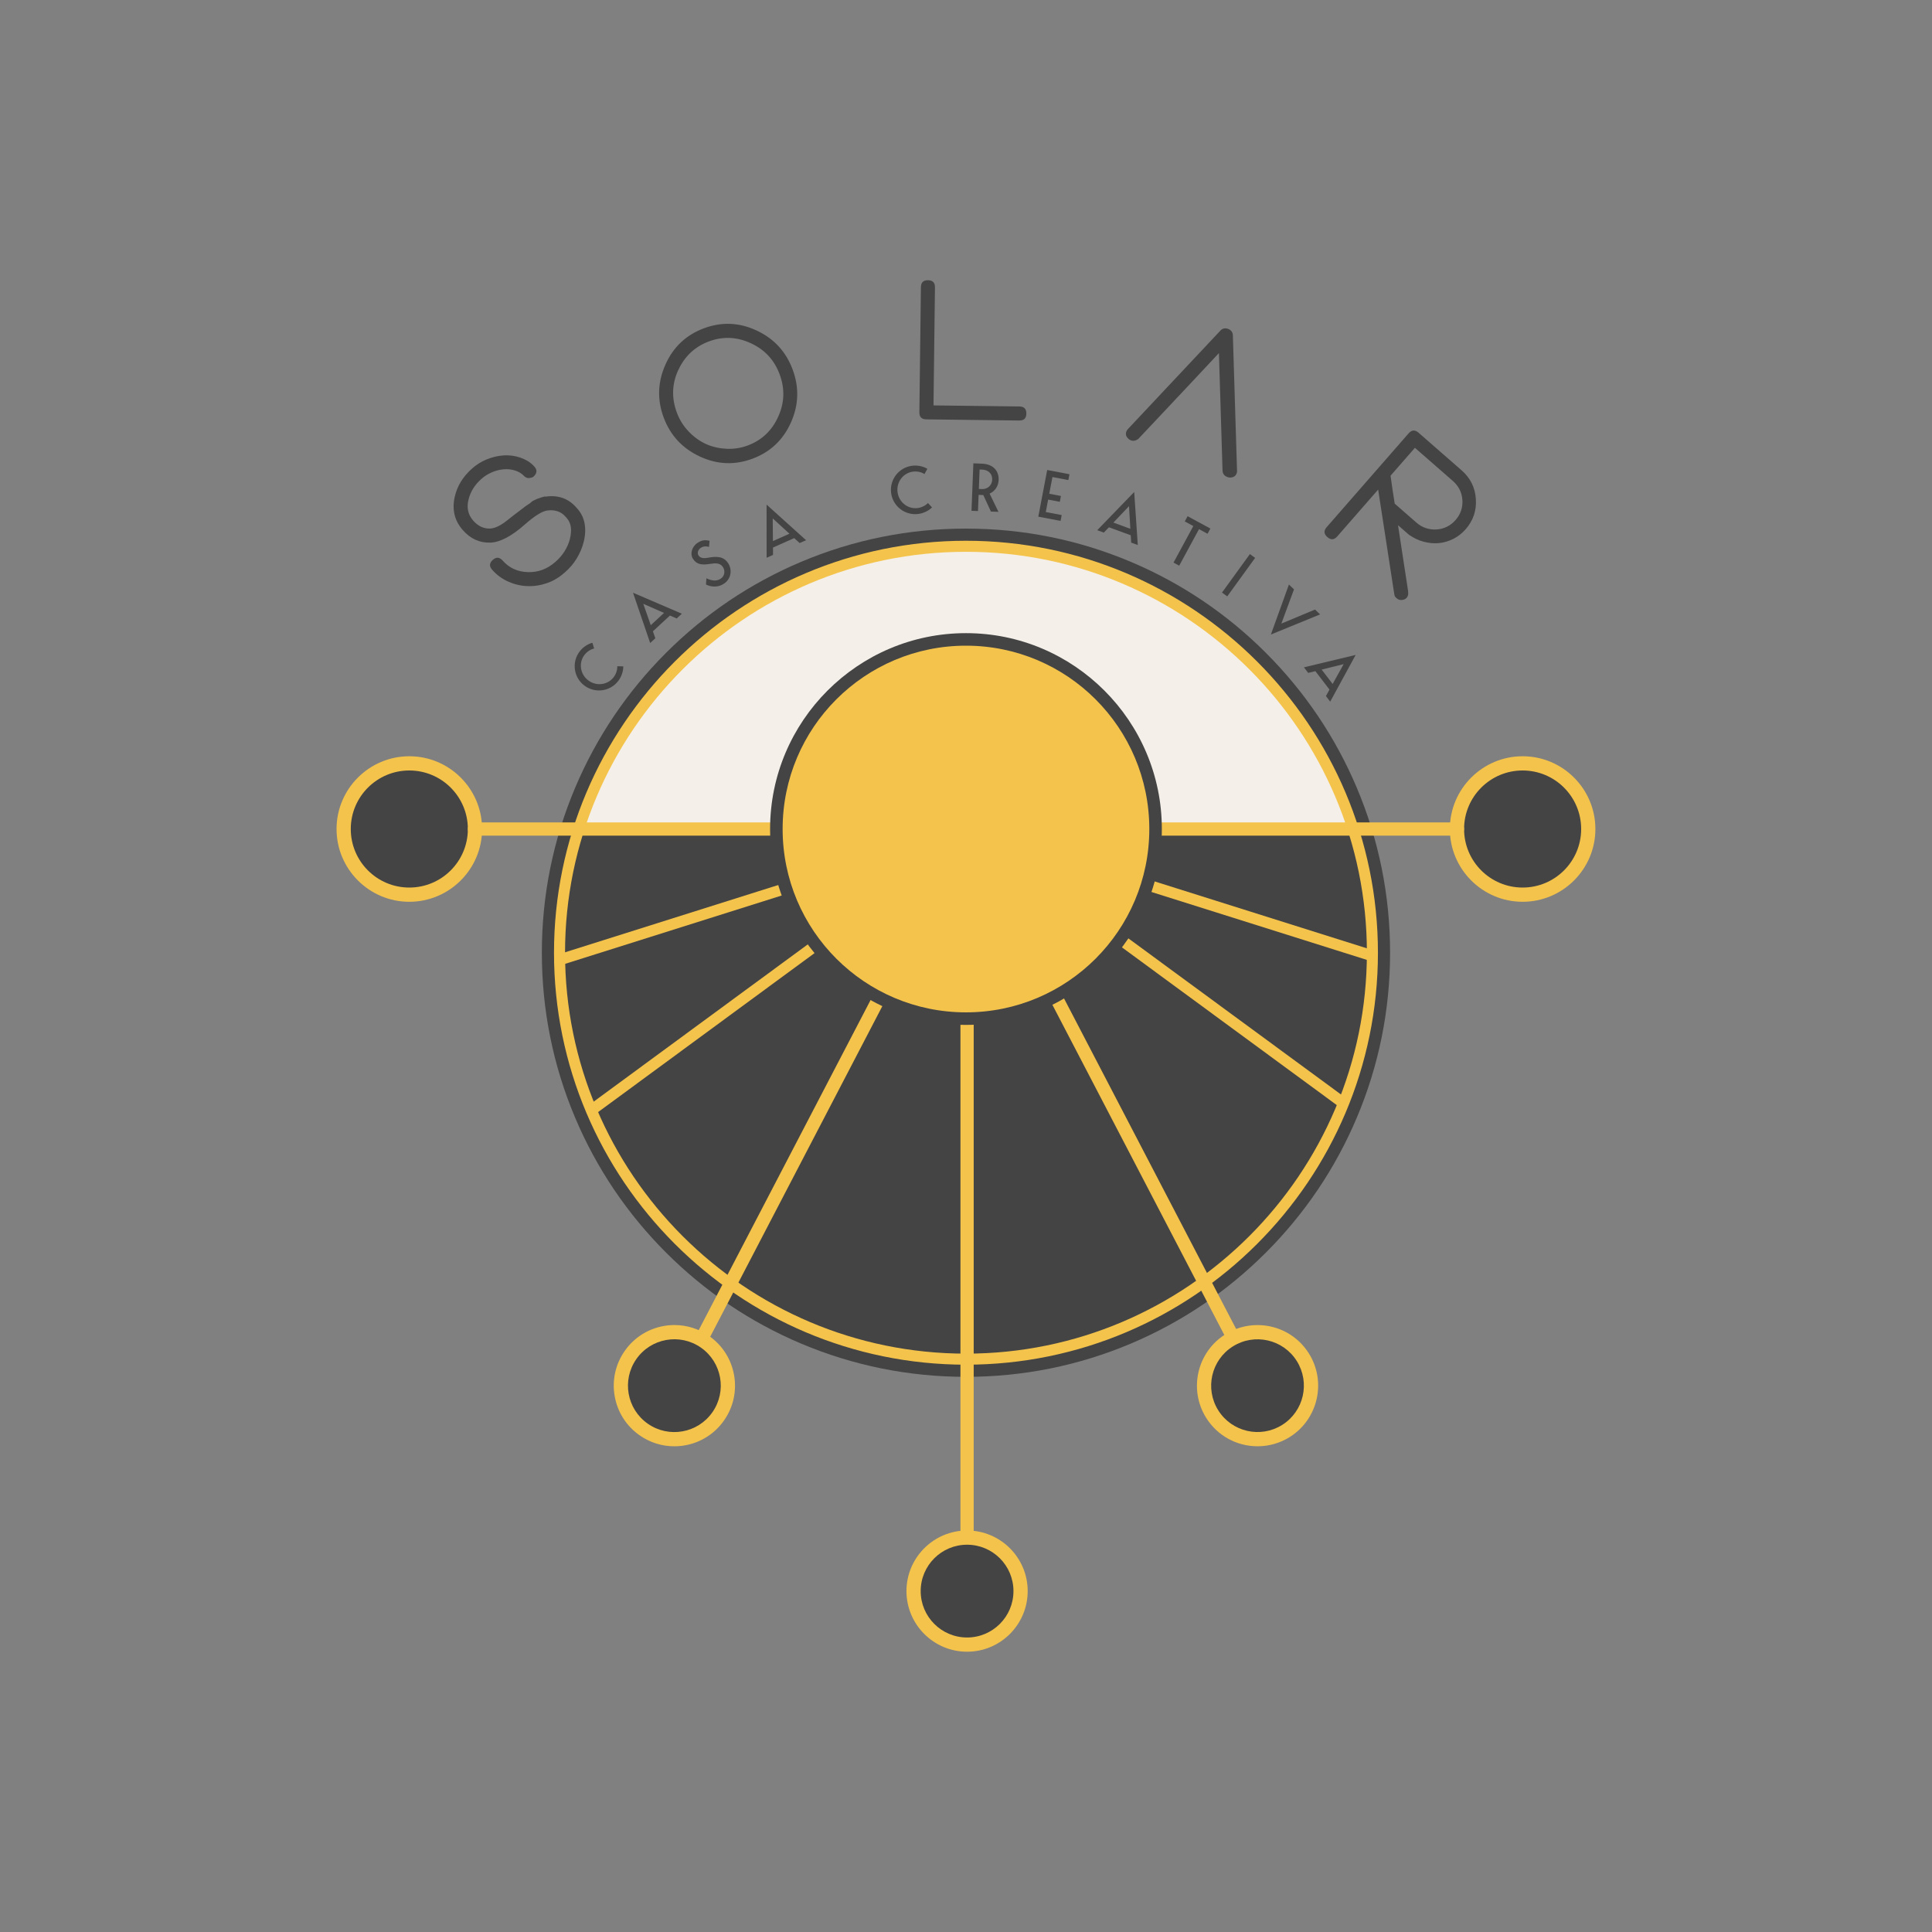 <?xml version="1.0" encoding="UTF-8" standalone="no"?>
<!DOCTYPE svg PUBLIC "-//W3C//DTD SVG 1.1//EN" "http://www.w3.org/Graphics/SVG/1.1/DTD/svg11.dtd">
<svg width="100%" height="100%" viewBox="0 0 5834 5834" version="1.1" xmlns="http://www.w3.org/2000/svg" xmlns:xlink="http://www.w3.org/1999/xlink" xml:space="preserve" xmlns:serif="http://www.serif.com/" style="fill-rule:evenodd;clip-rule:evenodd;stroke-linejoin:round;stroke-miterlimit:2;">
    <rect x="0" y="0" width="5834" height="5834" fill="#808080" stroke="none"/>
    <g id="Página-1" serif:id="Página 1" transform="matrix(4.167,0,0,4.167,0,0)">
        <rect x="0" y="0" width="1400" height="1400" style="fill:none;"/>
        <g id="Capa-1" serif:id="Capa 1">
            <g transform="matrix(0,1,1,0,700,395.864)">
                <path d="M294.536,-294.536C131.869,-294.536 -0,-162.667 -0,0C-0,162.667 131.869,294.536 294.536,294.536C457.204,294.536 589.072,162.667 589.072,0C589.072,-162.667 457.204,-294.536 294.536,-294.536" style="fill:rgb(51,51,51);fill-rule:nonzero;"/>
            </g>
            <g transform="matrix(1,0,0,1,983.184,810.035)">
                <path d="M0,-239.27C-15.48,-275.869 -37.639,-308.737 -65.86,-336.958C-94.082,-365.18 -126.949,-387.338 -163.549,-402.819C-201.448,-418.849 -241.699,-426.977 -283.184,-426.977C-324.669,-426.977 -364.92,-418.849 -402.819,-402.819C-439.419,-387.338 -472.285,-365.18 -500.507,-336.958C-528.729,-308.737 -550.887,-275.869 -566.368,-239.27C-582.397,-201.371 -590.526,-161.12 -590.526,-119.635C-590.526,-78.15 -582.397,-37.899 -566.368,0C-550.887,36.6 -528.729,69.467 -500.507,97.688C-472.285,125.91 -439.419,148.069 -402.819,163.549C-364.92,179.579 -324.669,187.707 -283.184,187.707C-241.699,187.707 -201.448,179.579 -163.549,163.549C-126.949,148.069 -94.082,125.91 -65.86,97.688C-37.639,69.467 -15.48,36.6 0,0C16.03,-37.899 24.158,-78.15 24.158,-119.635C24.158,-161.12 16.03,-201.371 0,-239.27" style="fill:rgb(68,68,68);fill-rule:nonzero;"/>
            </g>
            <g transform="matrix(1,0,0,1,700,602.814)">
                <path d="M0,-206.95C-132.167,-206.95 -244.002,-119.896 -281.294,0L280.645,-2.059C242.72,-120.892 131.41,-206.95 0,-206.95" style="fill:rgb(244,240,233);fill-rule:nonzero;"/>
            </g>
            <g transform="matrix(-1,0,0,1,296.614,653.489)">
                <path d="M0,-105.46C29.075,-105.46 52.73,-81.805 52.73,-52.73C52.73,-23.655 29.075,0 0,0C-29.075,0 -52.73,-23.655 -52.73,-52.73C-52.73,-81.805 -29.075,-105.46 0,-105.46" style="fill:rgb(244,195,76);fill-rule:nonzero;"/>
            </g>
            <g transform="matrix(-1,0,0,1,700.8,1196.939)">
                <path d="M0,-87.852C24.221,-87.852 43.926,-68.147 43.926,-43.926C43.926,-19.705 24.221,0 0,0C-24.221,0 -43.926,-19.705 -43.926,-43.926C-43.926,-68.147 -24.221,-87.852 0,-87.852" style="fill:rgb(244,195,76);fill-rule:nonzero;"/>
            </g>
            <g transform="matrix(1,0,0,1,911.234,1048.061)">
                <path d="M0,-87.834C-8.259,-87.834 -16.325,-85.504 -23.328,-81.097C-43.828,-68.2 -50.015,-41.027 -37.118,-20.527C-29.032,-7.674 -15.11,0 0.124,0C8.384,0 16.451,-2.33 23.454,-6.736C43.955,-19.634 50.141,-46.806 37.244,-67.307C29.158,-80.16 15.235,-87.834 0,-87.834" style="fill:rgb(244,195,76);fill-rule:nonzero;"/>
            </g>
            <g transform="matrix(1,0,0,1,513.853,1040.156)">
                <path d="M0,-72.025C-7.422,-77.208 -16.091,-79.948 -25.071,-79.948C-27.655,-79.948 -30.266,-79.716 -32.832,-79.261C-44.385,-77.208 -54.446,-70.781 -61.163,-61.162C-67.881,-51.541 -70.45,-39.882 -68.399,-28.331C-66.346,-16.777 -59.918,-6.715 -50.3,0.001C-42.878,5.184 -34.209,7.923 -25.23,7.923C-22.649,7.923 -20.038,7.692 -17.47,7.237C-5.916,5.185 4.147,-1.243 10.864,-10.862C17.581,-20.482 20.15,-32.142 18.099,-43.693C16.047,-55.246 9.619,-65.308 0,-72.025" style="fill:rgb(244,195,76);fill-rule:nonzero;"/>
            </g>
            <g transform="matrix(-1,0,0,1,1103.386,653.489)">
                <path d="M0,-105.46C29.075,-105.46 52.73,-81.805 52.73,-52.73C52.73,-23.655 29.075,0 0,0C-29.075,0 -52.73,-23.655 -52.73,-52.73C-52.73,-81.805 -29.075,-105.46 0,-105.46" style="fill:rgb(244,195,76);fill-rule:nonzero;"/>
            </g>
            <g transform="matrix(0,1,1,0,296.614,558.338)">
                <path d="M42.42,-42.419C18.992,-42.419 0,-23.427 0,0.001C0,23.428 18.992,42.42 42.42,42.42C65.848,42.42 84.839,23.428 84.839,0.001C84.839,-23.427 65.848,-42.419 42.42,-42.419" style="fill:rgb(68,68,68);fill-rule:nonzero;"/>
            </g>
            <g transform="matrix(0,1,1,0,700.8,1119.397)">
                <path d="M33.616,-33.616C15.051,-33.616 0.001,-18.566 0.001,-0.001C0.001,18.565 15.051,33.616 33.616,33.616C52.181,33.616 67.231,18.565 67.231,-0.001C67.231,-18.566 52.181,-33.616 33.616,-33.616" style="fill:rgb(68,68,68);fill-rule:nonzero;"/>
            </g>
            <g transform="matrix(0.532,0.846,0.846,-0.532,880.995,989.591)">
                <path d="M28.453,-15.716C9.888,-15.716 -5.162,-0.666 -5.162,17.9C-5.162,36.465 9.888,51.515 28.453,51.515C47.019,51.515 62.069,36.465 62.069,17.899C62.069,-0.666 47.019,-15.715 28.453,-15.716" style="fill:rgb(68,68,68);fill-rule:nonzero;"/>
            </g>
            <g transform="matrix(-0.573,0.82,0.82,0.573,520.262,992.569)">
                <path d="M27.56,-52.862C8.995,-52.862 -6.056,-37.812 -6.055,-19.247C-6.055,-0.682 8.995,14.369 27.56,14.368C46.125,14.368 61.176,-0.682 61.175,-19.247C61.175,-37.812 46.125,-52.863 27.56,-52.862" style="fill:rgb(68,68,68);fill-rule:nonzero;"/>
            </g>
            <g transform="matrix(0,1,1,0,1103.385,558.338)">
                <path d="M42.42,-42.419C18.992,-42.419 0,-23.427 0,0.001C0,23.428 18.992,42.42 42.42,42.42C65.848,42.42 84.839,23.428 84.839,0.001C84.839,-23.427 65.848,-42.419 42.42,-42.419" style="fill:rgb(68,68,68);fill-rule:nonzero;"/>
            </g>
            <g transform="matrix(1,0,0,1,1056.164,595.957)">
                <path d="M0,9.604L-223.303,9.604C-225.956,9.604 -228.105,7.454 -228.105,4.802C-228.105,2.15 -225.956,0 -223.303,0L0,0C2.653,0 4.802,2.15 4.802,4.802C4.802,7.454 2.653,9.604 0,9.604" style="fill:rgb(244,195,76);fill-rule:nonzero;"/>
            </g>
            <g transform="matrix(1,0,0,1,567.139,595.957)">
                <path d="M0,9.604L-223.303,9.604C-225.956,9.604 -228.105,7.454 -228.105,4.802C-228.105,2.15 -225.956,0 -223.303,0L0,0C2.653,0 4.802,2.15 4.802,4.802C4.802,7.454 2.653,9.604 0,9.604" style="fill:rgb(244,195,76);fill-rule:nonzero;"/>
            </g>
            <g transform="matrix(1,0,0,1,893.799,713.474)">
                <path d="M0,260.971C0.747,260.971 1.505,260.796 2.214,260.427C4.566,259.201 5.479,256.302 4.255,253.949L-126.275,3.267C-127.501,0.915 -130.402,0 -132.753,1.226C-135.106,2.451 -136.019,5.351 -134.795,7.704L-4.264,258.385C-3.408,260.028 -1.734,260.971 0,260.971" style="fill:rgb(244,195,76);fill-rule:nonzero;"/>
            </g>
            <g transform="matrix(1,0,0,1,508.742,713.474)">
                <path d="M0,260.971C-0.747,260.971 -1.505,260.796 -2.214,260.427C-4.566,259.201 -5.479,256.302 -4.255,253.949L126.275,3.267C127.501,0.915 130.402,0 132.753,1.226C135.106,2.451 136.019,5.351 134.795,7.704L4.264,258.385C3.408,260.028 1.734,260.971 0,260.971" style="fill:rgb(244,195,76);fill-rule:nonzero;"/>
            </g>
            <g transform="matrix(1,0,0,1,700.8,733.62)">
                <path d="M0,384.177C-2.653,384.177 -4.802,382.028 -4.802,379.375L-4.802,4.802C-4.802,2.15 -2.653,0 0,0C2.653,0 4.802,2.15 4.802,4.802L4.802,379.375C4.802,382.028 2.653,384.177 0,384.177" style="fill:rgb(244,195,76);fill-rule:nonzero;"/>
            </g>
            <g transform="matrix(1,0,0,1,994.454,636.011)">
                <path d="M0,60.826C0.046,58.685 0.081,56.541 0.081,54.388C0.081,53.741 0.061,53.098 0.057,52.452L-166.358,0C-167.067,2.584 -167.856,5.132 -168.714,7.649L0,60.826Z" style="fill:rgb(244,195,76);fill-rule:nonzero;"/>
            </g>
            <g transform="matrix(0.623,-0.783,-0.783,-0.623,991.633,715.09)">
                <path d="M-81.146,-39.619C-78.499,-38.862 -75.861,-38.063 -73.229,-37.229L-81.146,166.99C-83.809,166.772 -86.475,166.646 -89.141,166.589L-81.146,-39.619Z" style="fill:rgb(244,195,76);fill-rule:nonzero;"/>
            </g>
            <g transform="matrix(0.56,0.828,0.828,-0.56,417.147,704.968)">
                <path d="M84.84,-45.607C87.526,-46.179 90.218,-46.712 92.913,-47.207L84.84,160.453C82.185,160.194 79.52,160.039 76.85,159.94L84.84,-45.607Z" style="fill:rgb(244,195,76);fill-rule:nonzero;"/>
            </g>
            <g transform="matrix(0.257,0.966,0.966,-0.257,447.093,592.889)">
                <path d="M84.477,-65.509C87.177,-66.217 89.879,-66.879 92.581,-67.508L84.477,110.046C81.829,109.807 79.162,109.675 76.486,109.596L84.477,-65.509Z" style="fill:rgb(244,195,76);fill-rule:nonzero;"/>
            </g>
            <g transform="matrix(1,0,0,1,700,980.933)">
                <path d="M0,-581.067C-160.2,-581.067 -290.534,-450.734 -290.534,-290.533C-290.534,-130.332 -160.2,-0 0,-0C160.2,-0 290.534,-130.332 290.534,-290.533C290.534,-450.734 160.2,-581.067 0,-581.067M0,8.004C-164.615,8.004 -298.537,-125.919 -298.537,-290.533C-298.537,-455.147 -164.615,-589.071 0,-589.071C164.615,-589.071 298.537,-455.147 298.537,-290.533C298.537,-125.919 164.615,8.004 0,8.004" style="fill:rgb(244,195,76);fill-rule:nonzero;"/>
            </g>
            <g transform="matrix(-1,0,0,1,700,742.701)">
                <path d="M0,-283.884C78.267,-283.884 141.942,-220.209 141.942,-141.942C141.942,-63.675 78.267,0 0,0C-78.267,0 -141.942,-63.675 -141.942,-141.942C-141.942,-220.209 -78.267,-283.884 0,-283.884" style="fill:rgb(68,68,68);fill-rule:nonzero;"/>
            </g>
            <g transform="matrix(0,1,1,0,700,467.897)">
                <path d="M132.861,-132.861C59.484,-132.861 -0,-73.377 -0,0C-0,73.377 59.484,132.861 132.861,132.861C206.238,132.861 265.722,73.377 265.722,0C265.722,-73.377 206.238,-132.861 132.861,-132.861" style="fill:rgb(244,195,76);fill-rule:nonzero;"/>
            </g>
            <g transform="matrix(1,0,0,1,395.071,394.69)">
                <path d="M0,-34.752C9.146,-36.175 16.652,-33.618 22.508,-26.983L23.346,-26.036C26.09,-22.93 27.809,-19.389 28.555,-15.361C29.3,-11.334 29.122,-6.866 27.929,-2.063C26.864,2.251 25.123,6.223 22.847,10.013C20.574,13.803 17.678,17.107 14.256,20.129C10.307,23.616 6.118,26.193 1.537,27.799C-3.04,29.405 -7.92,30.246 -12.984,30.032C-17.998,29.869 -22.65,28.635 -27.008,26.672C-31.364,24.709 -35.171,21.885 -38.378,18.251C-40.657,15.672 -40.51,13.292 -37.928,11.014C-35.455,8.829 -33.074,8.977 -30.797,11.556C-26.054,16.927 -19.954,19.695 -12.552,19.906C-5.104,20.17 1.571,17.649 7.522,12.394C12.734,7.792 16.212,2.284 17.952,-4.126L17.9,-4.08C18.701,-7.314 18.932,-10.236 18.59,-12.746C18.248,-15.255 17.241,-17.457 15.565,-19.353L14.776,-20.248C13.101,-22.144 11.194,-23.456 8.948,-24.194C6.706,-24.93 4.279,-25.131 1.617,-24.749L1.67,-24.795C-2.246,-24.242 -7.735,-20.801 -14.841,-14.525C-19.686,-10.248 -24.165,-7.041 -28.281,-4.908C-32.393,-2.775 -36.148,-1.615 -39.592,-1.481C-47.373,-1.169 -54.054,-4.172 -59.679,-10.542C-65.63,-17.282 -67.577,-25.217 -65.614,-34.352C-63.874,-42.354 -59.611,-49.305 -52.923,-55.21C-49.815,-57.953 -46.396,-60.129 -42.617,-61.686C-38.837,-63.244 -34.891,-64.293 -30.689,-64.628C-26.238,-64.998 -21.994,-64.436 -18.094,-63.099C-14.197,-61.762 -10.639,-59.749 -7.895,-56.643L-7.71,-56.431C-5.711,-54.167 -5.859,-51.788 -8.24,-49.498C-8.72,-48.98 -9.333,-48.72 -9.94,-48.558C-10.547,-48.396 -11.203,-48.289 -11.804,-48.225C-13.196,-48.213 -14.357,-48.783 -15.34,-49.79C-17.111,-51.691 -19.323,-52.923 -21.812,-53.725C-24.301,-54.526 -27.116,-54.851 -30.169,-54.592C-33.221,-54.334 -36.006,-53.562 -38.717,-52.387C-41.427,-51.212 -43.91,-49.673 -46.174,-47.674C-51.072,-43.351 -54.22,-38.321 -55.576,-32.533C-57.036,-26.652 -55.859,-21.602 -52.092,-17.337C-48.651,-13.441 -44.637,-11.549 -40.054,-11.662C-37.811,-11.673 -35.168,-12.603 -32.069,-14.4C-28.971,-16.199 -25.755,-19.135 -21.525,-22.304L-14.003,-28.009L-10.889,-30.104L-10.941,-30.058C-10.784,-30.198 -10.627,-30.336 -10.467,-30.476C-10.31,-30.617 -10.153,-30.755 -9.993,-30.895C-9.518,-31.313 -9.204,-31.592 -9.001,-31.679L-5.822,-33.173L-2.517,-34.312L-0.034,-35.003L0,-34.752Z" style="fill:rgb(68,68,68);fill-rule:nonzero;"/>
            </g>
            <g transform="matrix(1,0,0,1,491.409,301.967)">
                <path d="M0,-33.631C-4.513,-23.628 -4.818,-13.395 -0.915,-2.934C1.001,2.198 3.78,6.632 7.38,10.461C10.981,14.288 15.161,17.452 19.973,19.704C24.852,21.931 29.978,23.016 35.165,23.255C40.349,23.494 45.457,22.713 50.456,20.848C60.587,17.068 67.965,10.119 72.517,0.025C77.098,-10.003 77.467,-20.259 73.565,-30.72C69.662,-41.182 62.663,-48.689 52.637,-53.268C42.583,-57.912 32.458,-58.332 22.326,-54.553C12.127,-50.747 4.685,-43.773 0.065,-33.656L0,-33.631ZM-10.455,0.625C-15.291,-12.337 -14.832,-25.174 -9.149,-37.863C-3.465,-50.551 5.803,-59.256 18.701,-64.068C31.53,-68.855 44.237,-68.348 56.842,-62.483C69.449,-56.618 78.136,-47.192 82.972,-34.23C87.808,-21.27 87.417,-8.457 81.734,4.233C76.047,16.922 66.779,25.627 53.949,30.412C41.055,35.224 28.348,34.717 15.741,28.852C3.136,22.987 -5.619,13.586 -10.455,0.625" style="fill:rgb(68,68,68);fill-rule:nonzero;"/>
            </g>
            <g transform="matrix(1,0,0,1,743.756,208.056)">
                <path d="M0,91.683C-0.043,95.054 -1.747,96.718 -5.12,96.676L-72.533,95.844C-75.903,95.803 -77.566,94.098 -77.526,90.727L-76.408,0.071C-76.365,-3.372 -74.658,-5.035 -71.288,-4.994C-67.848,-4.952 -66.181,-3.245 -66.224,0.195L-67.281,85.726L-4.993,86.494C-1.623,86.536 0.043,88.242 0,91.683" style="fill:rgb(68,68,68);fill-rule:nonzero;"/>
            </g>
            <g transform="matrix(1,0,0,1,872.675,316.445)">
                <path d="M0,-49.218L-10.636,-37.859L-29.063,-18.265L-47.607,1.434C-48.623,2.325 -49.8,2.854 -51.115,2.954C-51.833,3.057 -52.514,2.874 -53.234,2.598C-53.826,2.373 -54.325,2.108 -54.71,1.737L-54.645,1.762C-56.669,0.164 -57.236,-1.704 -56.41,-3.871C-56.235,-4.33 -55.88,-4.87 -55.341,-5.493L11.742,-76.916C13.279,-78.588 15.337,-78.857 17.37,-78.082C19.341,-77.332 20.632,-75.789 20.737,-73.494L23.749,24.451C23.854,25.168 23.734,25.873 23.46,26.595C23.059,27.646 22.474,28.399 21.609,28.896C20.743,29.394 19.754,29.62 18.621,29.639C17.955,29.611 17.339,29.452 16.748,29.228C15.633,28.802 14.789,28.256 14.2,27.43C13.612,26.606 13.295,25.659 13.252,24.59L10.636,-60.578L0,-49.218Z" style="fill:rgb(68,68,68);fill-rule:nonzero;"/>
            </g>
            <g transform="matrix(1,0,0,1,1009.112,391.522)">
                <path d="M0,-36.698L1.58,-26.551L17.238,-12.875C19.406,-10.98 21.686,-9.64 24.079,-8.856C26.469,-8.072 29.088,-7.65 31.863,-7.838C34.691,-7.98 37.226,-8.748 39.493,-9.847C41.757,-10.945 43.836,-12.579 45.731,-14.747C49.288,-18.821 51.004,-23.665 50.628,-29.214C50.253,-34.764 47.85,-39.381 43.673,-43.031L16.221,-67.012L-1.429,-46.805L0,-36.698ZM11.265,37.306C11.585,39.075 11.237,40.543 10.221,41.706C9.481,42.553 8.462,42.97 7.334,43.195C5.662,43.508 4.294,43.152 3.025,42.043C2.443,41.535 2.011,41.065 1.734,40.637C1.503,40.155 1.371,39.665 1.284,39.125L-10.409,-36.741L-40.072,-2.783C-42.29,-0.244 -44.668,-0.083 -47.206,-2.301C-49.797,-4.565 -49.96,-6.943 -47.742,-9.483L11.631,-77.454C13.895,-80.045 16.276,-80.206 18.867,-77.942L50.129,-50.635C56.423,-45.137 59.823,-38.247 60.387,-29.923C60.948,-21.598 58.502,-14.316 53.05,-8.074C50.416,-5.06 47.44,-2.717 44.117,-1.049C40.796,0.617 37.189,1.757 33.277,2.071C29.617,2.418 25.952,1.919 22.302,0.97C18.655,0.021 15.454,-1.653 12.383,-3.686C12.124,-3.818 12.016,-3.911 11.964,-3.957C11.912,-4.003 11.859,-4.049 11.755,-4.142L3.977,-10.934L11.366,37.298L11.265,37.306Z" style="fill:rgb(68,68,68);fill-rule:nonzero;"/>
            </g>
            <g transform="matrix(1,0,0,1,420.077,496.383)">
                <path d="M0,-24.333C2.313,-27.363 5.868,-29.754 9.21,-30.583L10.461,-26.426C7.953,-25.882 5.286,-24.167 3.447,-21.758C-0.89,-16.087 0.314,-7.842 6.142,-3.387C11.967,1.068 20.241,0.068 24.575,-5.603C26.417,-8.012 27.375,-11.034 27.243,-13.596L31.583,-13.478C31.657,-10.036 30.28,-5.98 27.963,-2.951C22.055,4.779 11.021,6.25 3.29,0.341C-4.439,-5.568 -5.911,-16.603 0,-24.333" style="fill:rgb(68,68,68);fill-rule:nonzero;"/>
            </g>
            <g transform="matrix(1,0,0,1,481.194,451.35)">
                <path d="M0,-7.193L-15.032,-13.788L-9.608,1.706L0,-7.193ZM4.285,-5.3L-8.049,6.125L-6.305,11.172L-10.036,14.625L-22.471,-21.818L12.913,-6.629L9.186,-3.176L4.285,-5.3Z" style="fill:rgb(68,68,68);fill-rule:nonzero;"/>
            </g>
            <g transform="matrix(1,0,0,1,527.67,409.7)">
                <path d="M0,-1.557C2.846,2.774 2.572,9.568 -3.108,13.301C-8.665,16.953 -14.157,14.829 -16.076,13.866L-15.75,9.38C-12.303,10.975 -8.739,11.853 -5.391,9.651C-2.449,7.716 -2.015,3.923 -3.817,1.185C-5.776,-1.799 -9.155,-1.685 -12.438,-1.164C-20.016,0.13 -23.059,-1.03 -25.502,-4.748C-27.76,-8.181 -26.448,-13.489 -22.16,-16.309C-18.889,-18.457 -16.585,-18.51 -13.483,-17.798L-13.865,-13.393C-16.273,-14.032 -18.079,-13.841 -19.877,-12.659C-21.756,-11.423 -22.628,-8.921 -21.525,-7.245C-20.29,-5.366 -18.165,-4.89 -14.715,-5.518C-8.483,-6.63 -3.41,-6.747 0,-1.557" style="fill:rgb(68,68,68);fill-rule:nonzero;"/>
            </g>
            <g transform="matrix(1,0,0,1,572.077,383.091)">
                <path d="M0,3.678L-12.109,-7.416L-11.97,9.005L0,3.678ZM3.447,6.854L-11.918,13.691L-11.896,19.032L-16.541,21.099L-16.56,-17.421L12.044,8.377L7.399,10.446L3.447,6.854Z" style="fill:rgb(68,68,68);fill-rule:nonzero;"/>
            </g>
            <g transform="matrix(1,0,0,1,661.126,373.167)">
                <path d="M0,-35.671C3.789,-36.125 7.981,-35.249 10.911,-33.433L8.804,-29.634C6.663,-31.051 3.573,-31.764 0.561,-31.403C-6.527,-30.553 -11.597,-23.935 -10.723,-16.651C-9.851,-9.366 -3.361,-4.135 3.73,-4.985C6.74,-5.345 9.574,-6.77 11.32,-8.653L14.265,-5.461C11.85,-3.003 7.981,-1.159 4.195,-0.705C-5.471,0.454 -14.228,-6.428 -15.386,-16.091C-16.544,-25.755 -9.663,-34.513 0,-35.671" style="fill:rgb(68,68,68);fill-rule:nonzero;"/>
            </g>
            <g transform="matrix(1,0,0,1,711.724,352.275)">
                <path d="M0,2.134C3.422,2.268 7.088,-0.132 7.263,-4.626C7.461,-9.61 3.681,-11.814 0.262,-11.948L-1.839,-12.031L-2.393,2.038L0,2.134ZM6.355,18.432L0.81,6.422C0.419,6.456 0.077,6.442 -0.314,6.426L-2.563,6.339L-3.025,18.062L-7.713,17.878L-6.358,-16.514L-0.105,-16.268C8.443,-15.931 12.198,-10.646 11.955,-4.441C11.782,-0.093 9.383,3.677 5.4,5.428L11.829,18.648L6.355,18.432Z" style="fill:rgb(68,68,68);fill-rule:nonzero;"/>
            </g>
            <g transform="matrix(1,0,0,1,762.663,372.375)">
                <path d="M0,-26.681L-2.304,-14.575L6.151,-12.966L5.344,-8.739L-3.108,-10.349L-4.827,-1.317L6.7,0.876L5.896,5.104L-10.242,2.031L-3.804,-31.785L12.334,-28.712L11.53,-24.485L0,-26.681Z" style="fill:rgb(68,68,68);fill-rule:nonzero;"/>
            </g>
            <g transform="matrix(1,0,0,1,819.129,368.281)">
                <path d="M0,14.921L-0.98,-1.471L-12.306,10.419L0,14.921ZM0.268,19.6L-15.528,13.821L-19.227,17.675L-24.002,15.927L2.785,-11.756L5.384,26.677L0.607,24.931L0.268,19.6Z" style="fill:rgb(68,68,68);fill-rule:nonzero;"/>
            </g>
            <g transform="matrix(1,0,0,1,877.12,400.979)">
                <path d="M0,-17.959L-2.052,-14.176L-8.24,-17.531L-22.591,8.945L-26.716,6.708L-12.365,-19.767L-18.556,-23.122L-16.504,-26.904L0,-17.959Z" style="fill:rgb(68,68,68);fill-rule:nonzero;"/>
            </g>
            <g transform="matrix(0.587,-0.81,-0.81,-0.587,900.676,433.944)">
                <rect x="-5.217" y="10.219" width="34.43" height="4.694" style="fill:rgb(68,68,68);"/>
            </g>
            <g transform="matrix(1,0,0,1,956.617,438.156)">
                <path d="M0,7.082L-35.652,21.655L-22.579,-14.573L-18.91,-11.055L-28.071,13.752L-3.669,3.563L0,7.082Z" style="fill:rgb(68,68,68);fill-rule:nonzero;"/>
            </g>
            <g transform="matrix(1,0,0,1,965.719,487.419)">
                <path d="M0,8.212L7.978,-6.153L-7.972,-2.198L0,8.212ZM-2.289,12.306L-12.519,-1.055L-17.712,0.209L-20.808,-3.831L16.677,-12.816L-1.771,21.028L-4.864,16.989L-2.289,12.306Z" style="fill:rgb(68,68,68);fill-rule:nonzero;"/>
            </g>
        </g>
    </g>
</svg>
